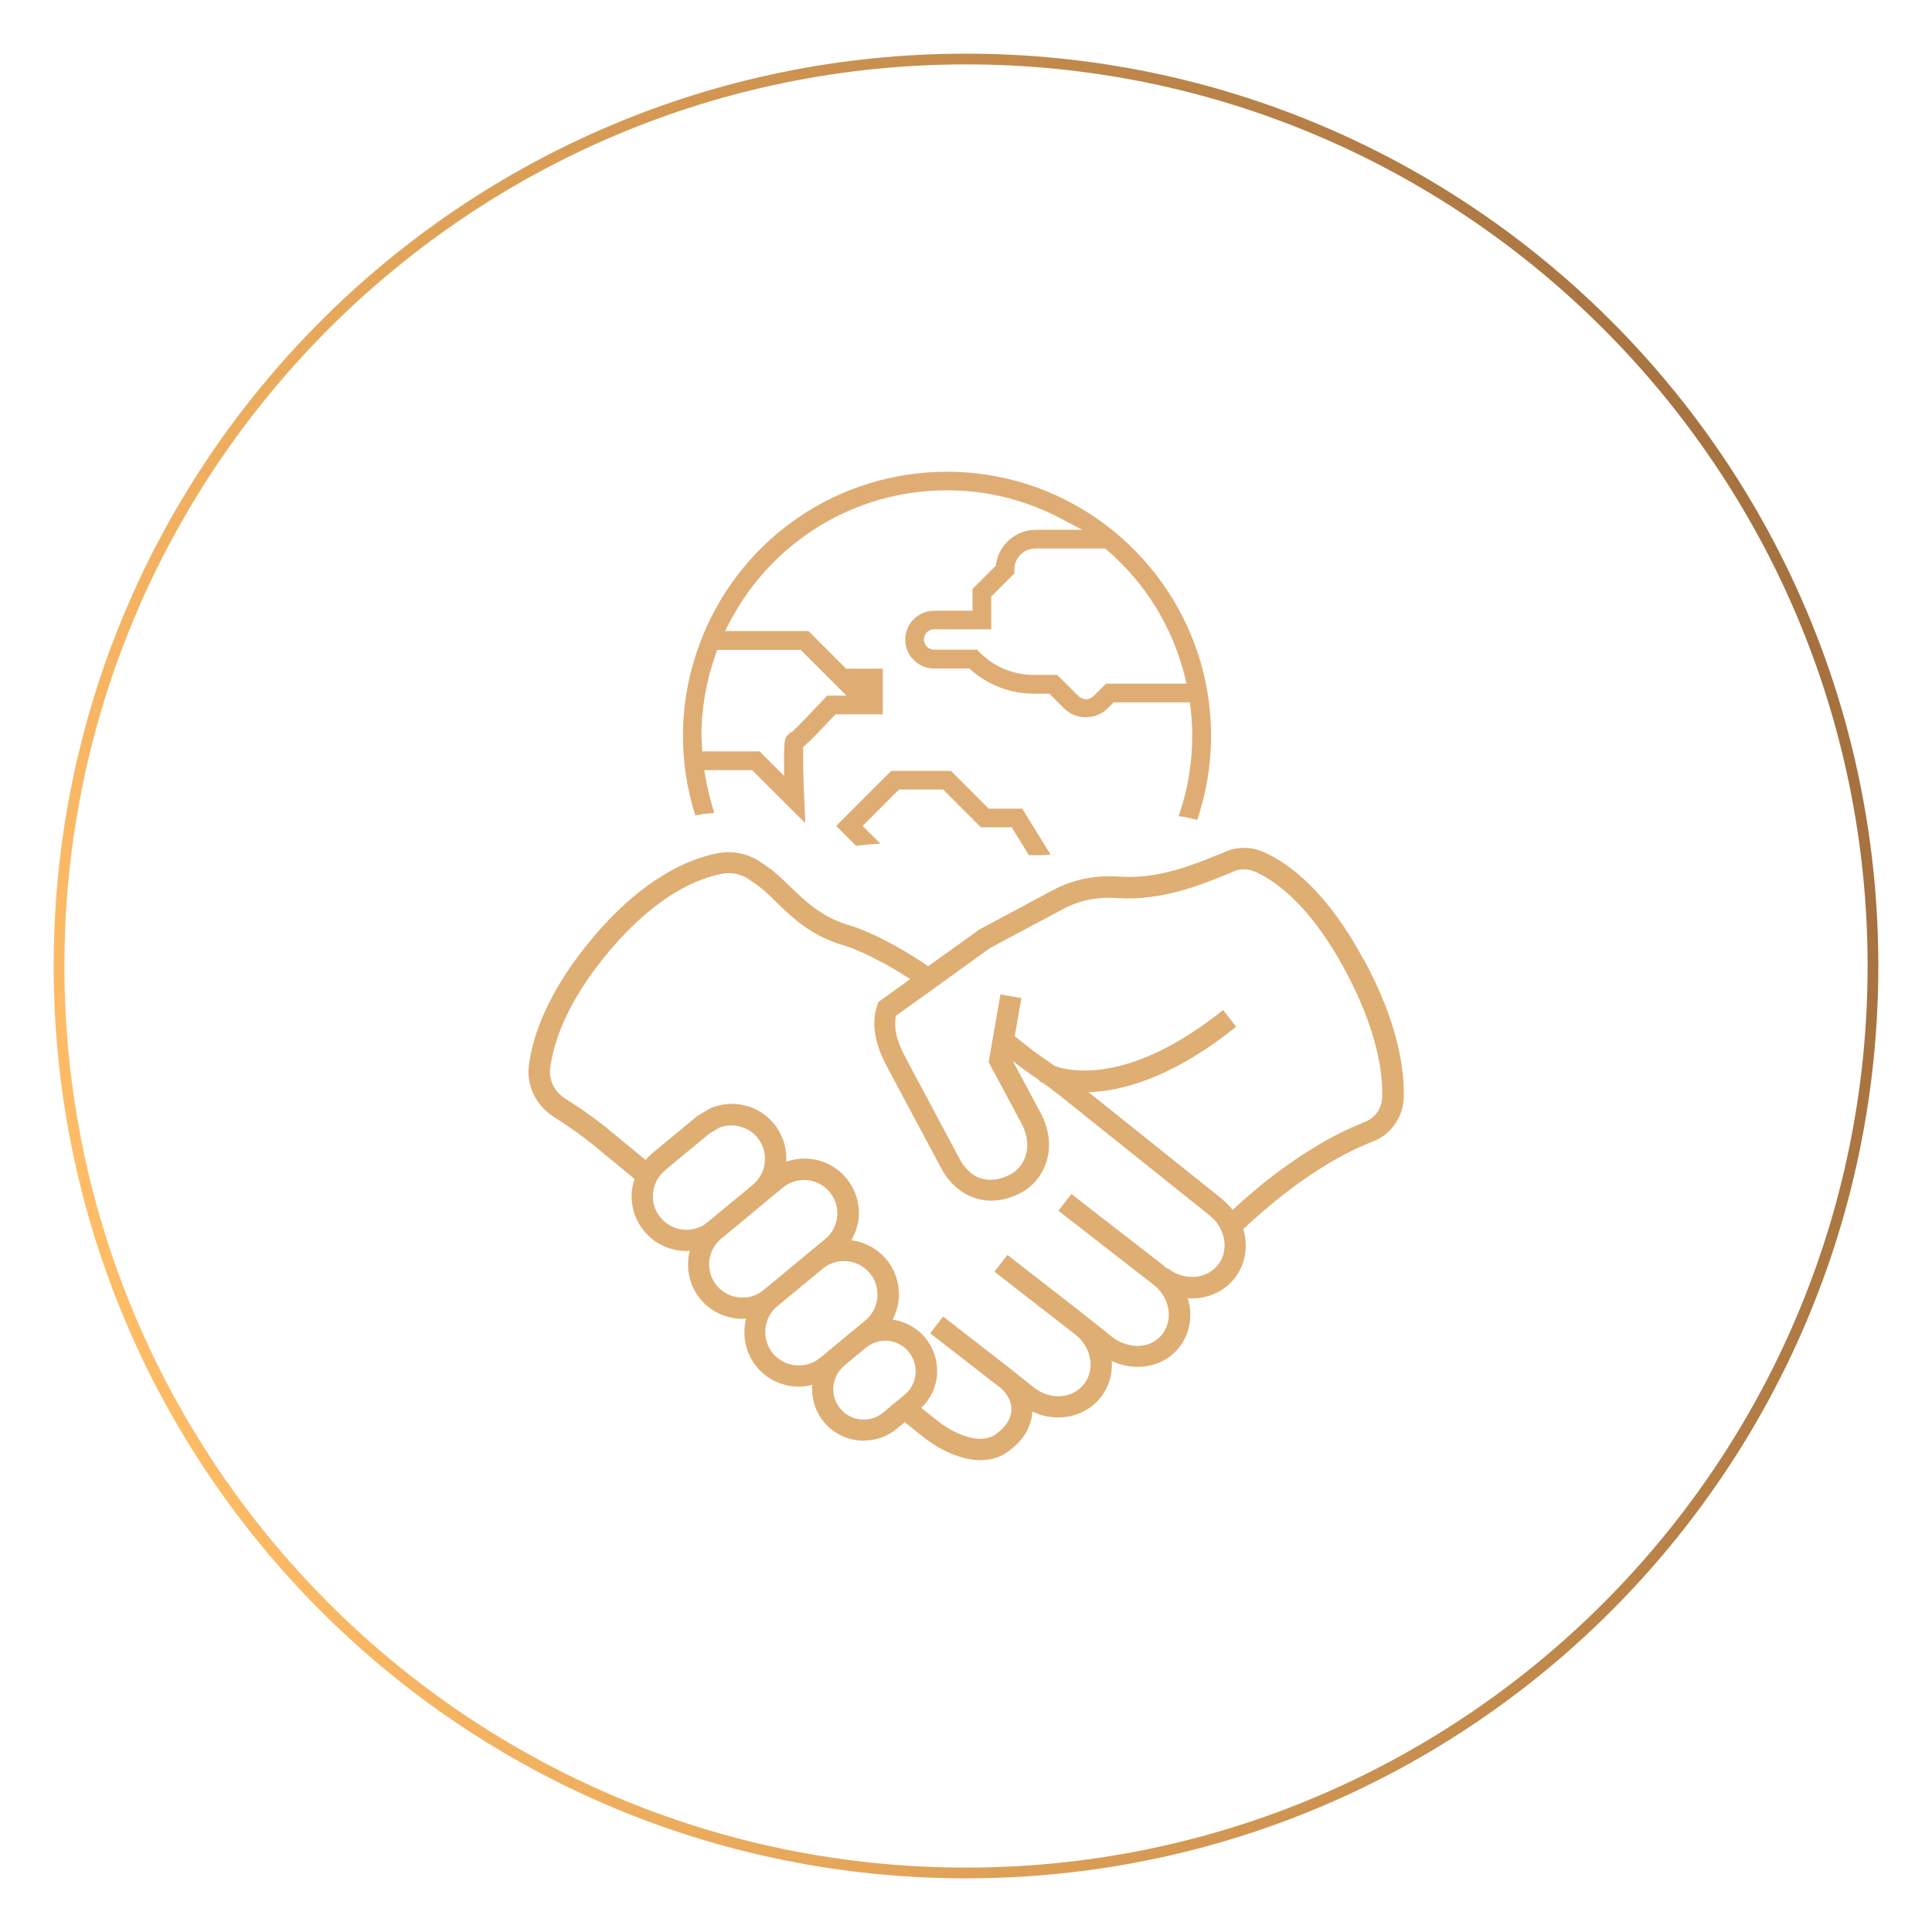 <svg xmlns="http://www.w3.org/2000/svg" xmlns:xlink="http://www.w3.org/1999/xlink" id="Layer_1" data-name="Layer 1" viewBox="0 0 180 180"><defs><style>      .cls-1 {        fill: #dfad73;      }      .cls-2 {        fill: #dfae73;      }      .cls-3 {        fill: url(#linear-gradient);      }    </style><linearGradient id="linear-gradient" x1="8.69" y1="114.86" x2="171.31" y2="65.14" gradientUnits="userSpaceOnUse"><stop offset="0" stop-color="#ffbc66"></stop><stop offset="1" stop-color="#a5713f"></stop></linearGradient></defs><path class="cls-3" d="M90,6c46.32,0,84,37.68,84,84s-37.68,84-84,84S6,136.32,6,90,43.68,6,90,6M90,5C43.06,5,5,43.06,5,90s38.06,85,85,85,85-38.06,85-85S136.94,5,90,5h0Z"></path><g><g><path class="cls-1" d="M80.77,78.69c.42-.04.83-.06,1.25-.09l-1.65-1.65,3.39-3.39h4.11l3.52,3.52h2.87l1.6,2.59c.68.02,1.35,0,2.02-.05l-2.64-4.28h-3.12l-3.52-3.52h-5.56l-5.13,5.13,1.85,1.85c.34-.04.69-.08,1.02-.11Z"></path><path class="cls-1" d="M88.23,43.95c-10.02,0-18.96,6.01-22.77,15.31-.03.07-.04.11-.05.14-1.19,2.99-1.78,6.05-1.78,9.16,0,2.58.41,5.07,1.15,7.41.56-.12,1.16-.19,1.78-.23-.36-1.08-.64-2.2-.84-3.35l-.11-.64h4.47l4.95,4.94-.1-2.24c-.07-1.56-.13-3.65-.1-4.61v-.24s.18-.16.18-.16c.51-.46,1.31-1.27,2.66-2.71l.16-.18h4.42v-4.25h-3.42l-3.51-3.51h-7.77l.42-.81c3.97-7.59,11.73-12.3,20.26-12.3,3.74,0,7.31.89,10.63,2.64l1.97,1.04h-4.34c-1.82,0-3.41,1.36-3.68,3.16l-.03.18-2.17,2.17v2.03h-3.58c-1.48,0-2.69,1.21-2.69,2.69s1.21,2.69,2.69,2.69h3.28l.16.14c1.62,1.42,3.7,2.21,5.86,2.21h1.44l1.38,1.38c1.08,1.08,2.96,1.08,4.03,0l.57-.57h7.11l.06.49c.11.95.16,1.8.16,2.62,0,2.62-.45,5.14-1.27,7.5.62.06,1.19.18,1.73.35.83-2.47,1.29-5.1,1.29-7.84,0-13.57-11.04-24.61-24.61-24.61ZM74.6,60.55l4.26,4.26h-1.8l-.26.28c-.97,1.04-2.27,2.4-2.88,2.98l-.16.15h-.11s-.26.27-.26.27c-.22.22-.36.37-.34,2.45v1.35s-2.27-2.28-2.27-2.28h-5.36l-.02-.53c0-.11-.01-.23-.02-.34-.01-.19-.03-.38-.03-.58,0-2.57.45-5.14,1.34-7.64l.13-.37h7.76ZM103.04,63.7l-1.08,1.08c-.25.25-.51.37-.78.37h0c-.27,0-.53-.12-.78-.37l-1.9-1.9h-2.17c-1.9,0-3.7-.74-5.04-2.09l-.26-.26h-4c-.52,0-.95-.42-.95-.95s.42-.95.95-.95h5.32v-3.05l2.15-2.15v-.36c0-1.09.88-1.97,1.97-1.97h6.49l.16.13c3.6,3.1,6.11,7.17,7.26,11.77l.17.69h-7.52Z"></path></g><path class="cls-2" d="M127.02,89.36c-3.34-6.21-6.79-8.81-9.09-9.89-1.32-.64-2.78-.64-4.07.02-.22.09-.47.18-.74.29-2.12.85-5.31,2.15-8.89,1.89-2.17-.15-4.27.27-6.07,1.23l-6.95,3.72-1.12.81-3.61,2.59c-4.09-2.79-6.96-3.7-7.11-3.74-2.71-.74-4.23-2.21-5.71-3.64-.84-.81-1.62-1.57-2.56-2.15-1.23-.94-2.8-1.3-4.32-.98-2.69.54-6.86,2.32-11.47,7.76-4.39,5.19-5.71,9.4-6.04,12.02-.24,1.86.68,3.74,2.37,4.8,1.52.95,2.95,1.99,4.24,3.08.72.6,1.34,1.11,1.91,1.57.49.4.91.75,1.33,1.1-.12.36-.21.74-.25,1.13-.13,1.36.28,2.69,1.15,3.73.86,1.05,2.09,1.7,3.45,1.83.16.01.32.02.48.02.11,0,.21-.02.32-.03-.4,1.53-.09,3.22.99,4.52.86,1.04,2.08,1.68,3.44,1.81.16.02.32.02.49.02.11,0,.21-.02.32-.03-.38,1.53-.08,3.21.99,4.51.97,1.17,2.41,1.84,3.94,1.84.42,0,.83-.07,1.24-.17-.1,1.26.28,2.49,1.08,3.46.91,1.11,2.27,1.74,3.71,1.74,1.12,0,2.21-.39,3.07-1.1l.75-.62,1.68,1.34c1.67,1.34,3.63,2.16,5.24,2.2h.13c1.1,0,2.04-.33,2.79-.97,1.26-.94,1.98-2.2,2.05-3.56.72.34,1.5.54,2.28.55,1.6.04,3.08-.63,4.06-1.84.77-.96,1.14-2.16,1.06-3.41,2.26,1.02,4.8.57,6.25-1.24.86-1.08,1.22-2.45,1.01-3.86-.04-.26-.12-.52-.19-.77.09,0,.19.03.28.03h.13c1.55,0,2.99-.67,3.93-1.84,1.04-1.29,1.33-3.02.84-4.63,2.65-2.43,4.9-4.27,8.04-6.16,1.29-.77,2.67-1.45,4.15-2.04,1.65-.67,2.74-2.3,2.77-4.16.05-2.58-.56-6.9-3.74-12.78ZM108.76,118.2l-.02-.02-.09-.07-.33-.27h0s0,0,0,0h0s-8.5-6.6-8.5-6.6l-1.21,1.56,8.87,6.9.04.03c.73.59,1.21,1.4,1.34,2.28.13.86-.09,1.69-.6,2.33-1.03,1.29-2.96,1.41-4.55.3l-1.82-1.46h0s-.49-.39-.49-.39l-.39-.31h0s-7.15-5.56-7.15-5.56l-1.21,1.56,7.54,5.86.04.03c.76.61,1.25,1.48,1.36,2.41.09.81-.13,1.59-.62,2.2-.58.72-1.48,1.14-2.46,1.1-.78-.02-1.56-.31-2.2-.82l-1.5-1.2h0s-.43-.34-.43-.34l-.44-.35h0s-6.07-4.71-6.07-4.71l-1.21,1.56,6.47,5.02.03.02c.69.55,1.08,1.3,1.07,2.06-.01.79-.47,1.56-1.31,2.19-.45.38-1,.56-1.65.54-1.19-.03-2.71-.69-4.05-1.77l-1.39-1.11c.89-.86,1.44-2.02,1.48-3.28.04-1.18-.35-2.33-1.1-3.24-.8-.97-1.9-1.54-3.05-1.7.35-.67.56-1.41.59-2.18.04-1.26-.37-2.48-1.17-3.43-.85-1.03-2.03-1.63-3.27-1.79.41-.72.68-1.52.71-2.36.04-1.25-.37-2.46-1.17-3.42-.86-1.04-2.08-1.68-3.44-1.81-.75-.07-1.48.04-2.17.28,0-.04.02-.08.02-.12.04-1.26-.37-2.48-1.16-3.43-1.41-1.72-3.76-2.32-5.89-1.45l-1.24.73-4.25,3.52c-.21.18-.4.38-.58.58-.34-.29-.71-.58-1.1-.91-.54-.44-1.15-.94-1.86-1.53-1.36-1.15-2.87-2.24-4.5-3.26-1.02-.64-1.56-1.73-1.42-2.85.3-2.36,1.5-6.18,5.58-11,4.24-5,7.97-6.62,10.36-7.1.96-.2,1.94.02,2.68.58l.15.11c.8.48,1.52,1.18,2.29,1.93,1.57,1.52,3.35,3.25,6.53,4.11.11.04,2.52.83,5.95,3.07l-2.96,2.13-.1.29c-.58,1.64-.28,3.54.93,5.8l5.02,9.4c1.03,1.92,2.73,3.02,4.67,3.02.92,0,1.85-.25,2.76-.73,2.19-1.17,3.57-4.19,1.82-7.46l-2.58-4.82c.83.66,1.32,1,1.86,1.37.19.13.41.28.64.45l-.03.06.43.22c.4.29.89.66,1.54,1.17l13.91,11.13c.46.37.83.84,1.06,1.36.52,1.12.4,2.37-.32,3.26-.59.73-1.49,1.13-2.47,1.1-.78-.02-1.56-.31-2.19-.81ZM72.42,121.7l4.23-3.5c.55-.46,1.26-.71,1.98-.71.94,0,1.82.41,2.41,1.13.49.58.74,1.33.71,2.1-.03.9-.44,1.73-1.13,2.3l-4.2,3.48c-1.33,1.1-3.31.91-4.41-.41-1.09-1.32-.91-3.3.4-4.39ZM75.38,116.68l-2.7,2.24-1.53,1.26c-.64.53-1.44.78-2.27.7-.83-.08-1.57-.47-2.1-1.1-1.09-1.32-.91-3.28.41-4.37l5.74-4.76c.56-.46,1.24-.71,1.97-.71.1,0,.2,0,.3.01.83.08,1.57.47,2.1,1.11.49.59.74,1.33.71,2.09-.03.89-.44,1.72-1.12,2.28l-1.51,1.25s0,0,0,0ZM61.95,109.04l4.14-3.43.93-.55c1.24-.48,2.69-.11,3.54.92.49.59.74,1.33.71,2.1-.03.9-.44,1.73-1.13,2.3l-4.2,3.48c-.64.53-1.44.79-2.28.7-.83-.08-1.58-.47-2.12-1.12-.53-.64-.78-1.45-.7-2.28.08-.83.47-1.58,1.12-2.11ZM78.65,127.24l2.04-1.69c.06-.05.11-.09.2-.15.48-.32,1.03-.49,1.59-.49.84,0,1.64.37,2.18,1.03.44.54.67,1.21.65,1.91-.03.82-.4,1.58-1.02,2.09l-2.01,1.67c-1.21,1-3,.83-4-.38-.48-.58-.71-1.32-.63-2.07.07-.75.43-1.44,1.01-1.92ZM113.91,111.75l-12.5-10c2.88-.07,7.45-1.16,13.32-5.74l.44-.35-1.22-1.56-.44.35c-9.17,7.16-14.78,5.05-15.27,4.85-.38-.27-.67-.48-.94-.66-.68-.47-1.28-.89-2.76-2.11l.62-3.54-1.95-.34-1.1,6.3,3.04,5.69c1.29,2.42.1,4.19-1.01,4.78-.72.39-3.2,1.42-4.75-1.47l-5.01-9.39c-.86-1.61-1.15-2.9-.9-3.93l3.14-2.25h0s3.24-2.34,3.24-2.34l2.14-1.54h0s.23-.17.23-.17l6.86-3.66c1.47-.79,3.2-1.13,5-1,4.04.27,7.63-1.17,9.78-2.04.27-.11.53-.21.76-.3l.24-.12c.67-.31,1.47-.29,2.21.07,2.04.96,5.11,3.31,8.2,9.04,2.97,5.51,3.55,9.46,3.5,11.81-.02,1.08-.6,1.99-1.57,2.38-1.54.62-3.02,1.34-4.39,2.17-3.14,1.88-5.4,3.69-7.98,6.04-.27-.35-.59-.67-.93-.95ZM91.32,135.49h0Z"></path></g></svg>